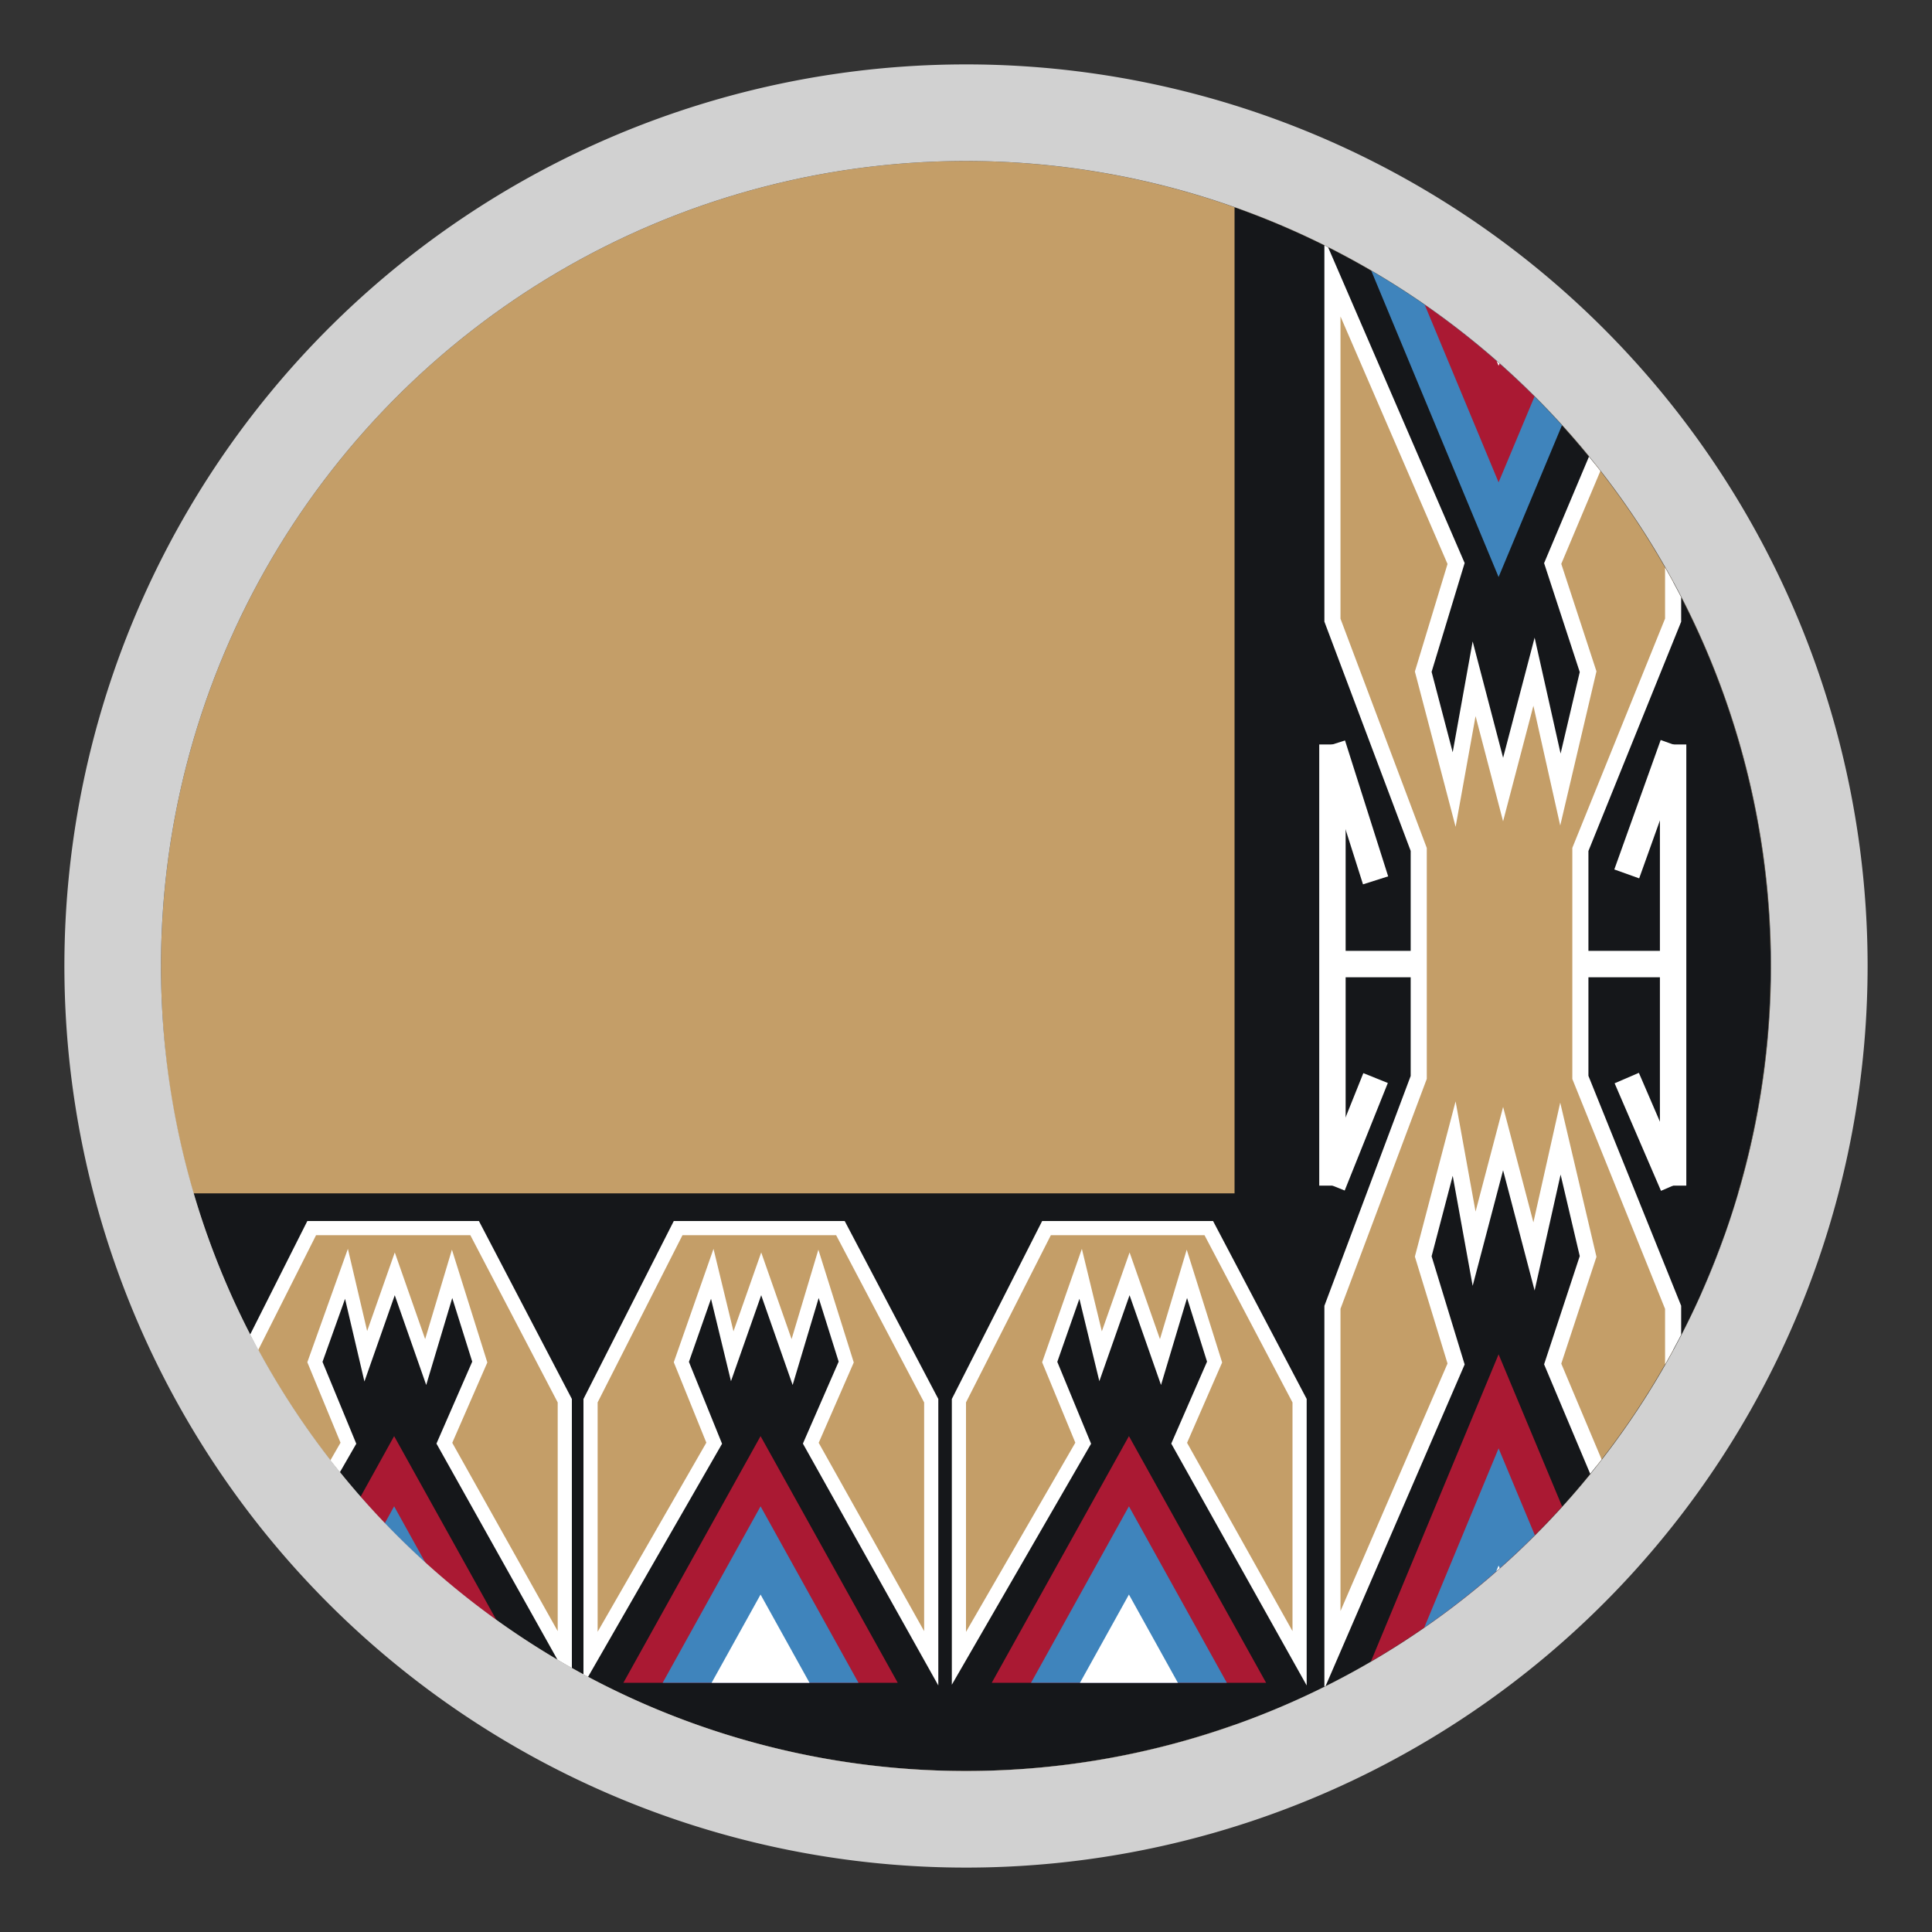<svg id="Livello_1" data-name="Livello 1" xmlns="http://www.w3.org/2000/svg" xmlns:xlink="http://www.w3.org/1999/xlink" viewBox="0 0 30 30"><rect x="0" y="0" width="30" height="30" fill="#333333" stroke="none"/><defs><style>.cls-1,.cls-11,.cls-4{fill:none;}.cls-2{clip-path:url(#clip-path);}.cls-10,.cls-3,.cls-6{fill:#c49e68;}.cls-10,.cls-11,.cls-4,.cls-6{stroke:#fff;stroke-miterlimit:10;}.cls-4{stroke-width:0.88px;}.cls-5{fill:#15171a;}.cls-6{stroke-width:0.22px;}.cls-7{fill:#aa1933;}.cls-8{fill:#3f84bc;}.cls-9{fill:#fff;}.cls-10{stroke-width:0.25px;}.cls-11{stroke-width:0.41px;}.cls-12{fill:#d1d1d1;}</style><clipPath id="clip-path"><path class="cls-1" d="M15,2.5A12.5,12.5,0,1,1,2.62,16.77,12.94,12.94,0,0,1,2.5,15,12.5,12.5,0,0,1,15,2.5Z"/></clipPath></defs><g class="cls-2"><path class="cls-3" d="M15,2.5A12.5,12.5,0,1,1,2.62,16.77,12.94,12.94,0,0,1,2.5,15,12.5,12.5,0,0,1,15,2.5Z"/><polyline class="cls-4" points="2.77 19.63 20.31 19.63 27.5 19.63"/><rect class="cls-5" x="2.63" y="18.53" width="24.73" height="9.06"/><rect class="cls-5" x="19.17" y="2.5" width="8.33" height="25.09"/><polygon class="cls-6" points="3.49 25.75 3.49 21.75 4.84 19.07 7.37 19.07 8.77 21.75 8.77 25.75 6.9 22.41 7.45 21.15 7.02 19.78 6.61 21.15 6.13 19.78 5.68 21.06 5.38 19.78 4.89 21.15 5.41 22.41 3.49 25.75"/><polygon class="cls-7" points="6.12 22.3 4 26.13 8.25 26.13 6.12 22.3"/><polygon class="cls-8" points="6.12 23.39 4.61 26.13 7.64 26.13 6.12 23.39"/><polygon class="cls-9" points="6.12 24.76 5.37 26.13 6.88 26.13 6.12 24.76"/><polygon class="cls-6" points="9.17 25.75 9.17 21.75 10.53 19.07 13.05 19.07 14.46 21.75 14.46 25.75 12.59 22.41 13.14 21.15 12.71 19.78 12.3 21.15 11.82 19.78 11.37 21.06 11.06 19.78 10.58 21.15 11.09 22.41 9.17 25.75"/><polygon class="cls-7" points="11.81 22.3 9.68 26.13 13.94 26.13 11.81 22.3"/><polygon class="cls-8" points="11.81 23.39 10.29 26.13 13.33 26.13 11.81 23.39"/><polygon class="cls-9" points="11.81 24.76 11.05 26.13 12.57 26.13 11.81 24.76"/><polygon class="cls-6" points="14.89 25.75 14.89 21.75 16.25 19.07 18.77 19.07 20.18 21.75 20.18 25.75 18.31 22.41 18.86 21.15 18.43 19.78 18.02 21.15 17.54 19.78 17.09 21.06 16.78 19.78 16.3 21.15 16.82 22.41 14.89 25.75"/><polygon class="cls-7" points="17.53 22.3 15.4 26.13 19.66 26.13 17.53 22.3"/><polygon class="cls-8" points="17.53 23.39 16.01 26.13 19.05 26.13 17.53 23.39"/><polygon class="cls-9" points="17.53 24.76 16.77 26.13 18.29 26.13 17.53 24.76"/><polygon class="cls-7" points="23.27 21.03 21.15 26.13 25.4 26.13 23.27 21.03"/><polygon class="cls-8" points="23.27 22.49 21.76 26.13 24.79 26.13 23.27 22.49"/><polygon class="cls-9" points="23.27 24.31 22.52 26.13 24.03 26.13 23.27 24.31"/><polygon class="cls-10" points="25.98 9.63 25.98 4.31 24.11 8.75 24.66 10.43 24.23 12.26 23.82 10.43 23.34 12.26 22.89 10.54 22.58 12.26 22.1 10.43 22.61 8.75 20.69 4.31 20.69 9.63 22.03 13.19 22.03 16.73 20.69 20.3 20.69 25.62 22.61 21.18 22.1 19.51 22.58 17.68 22.89 19.39 23.34 17.68 23.82 19.51 24.23 17.68 24.66 19.51 24.11 21.18 25.98 25.62 25.98 20.3 24.54 16.73 24.54 13.19 25.98 9.63"/><polygon class="cls-8" points="23.27 8.96 21.15 3.86 25.4 3.86 23.27 8.96"/><polygon class="cls-7" points="23.27 7.49 21.76 3.86 24.79 3.86 23.27 7.49"/><polygon class="cls-9" points="23.27 5.68 22.52 3.86 24.03 3.86 23.27 5.68"/><line class="cls-11" x1="22.03" y1="14.97" x2="20.69" y2="14.97"/><line class="cls-11" x1="20.69" y1="11.56" x2="20.69" y2="18.41"/><line class="cls-11" x1="20.69" y1="11.56" x2="21.36" y2="13.67"/><line class="cls-11" x1="20.69" y1="18.41" x2="21.36" y2="16.74"/><line class="cls-11" x1="24.54" y1="14.97" x2="25.98" y2="14.97"/><line class="cls-11" x1="25.98" y1="11.56" x2="25.98" y2="18.41"/><line class="cls-11" x1="25.98" y1="11.56" x2="25.26" y2="13.57"/><line class="cls-11" x1="25.98" y1="18.41" x2="25.26" y2="16.74"/></g><path class="cls-12" d="M15,2.5A12.5,12.5,0,1,1,2.5,15,12.5,12.5,0,0,1,15,2.5M15,1A14,14,0,1,0,29,15,14,14,0,0,0,15,1Z"/></svg>